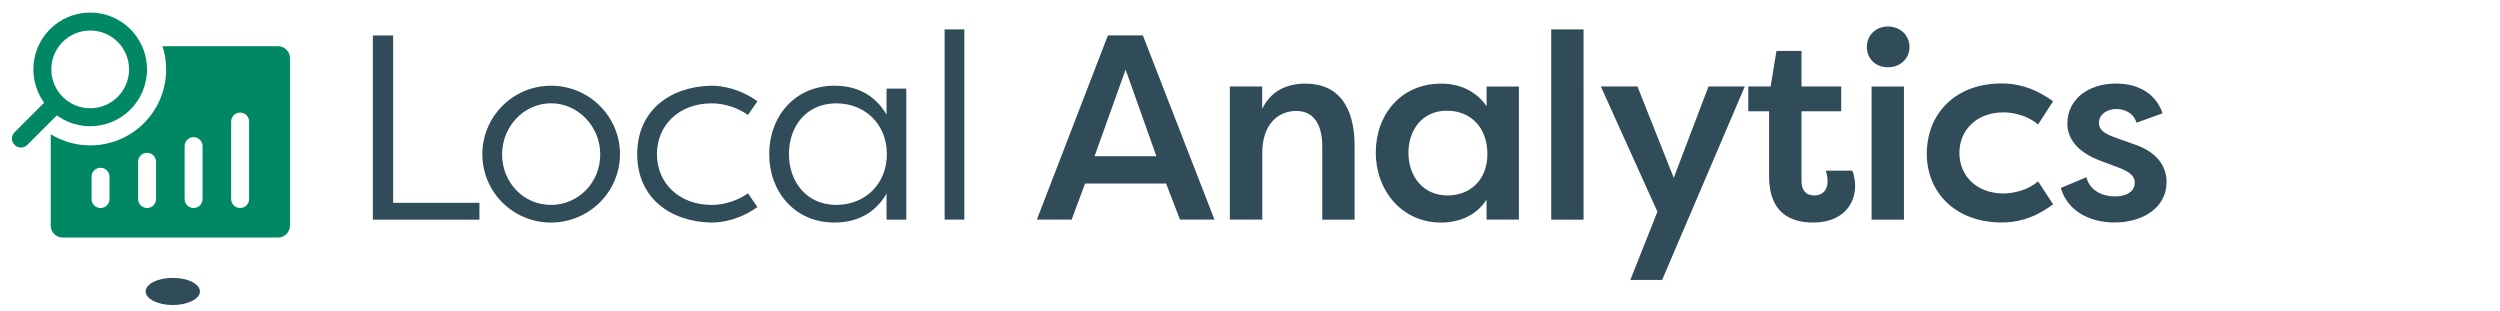 <?xml version="1.0" encoding="UTF-8"?><svg id="Layer_1" xmlns="http://www.w3.org/2000/svg" viewBox="0 0 418 52"><path d="m80.16,33.91h-14.43V5.93h-3.39v30.8h17.82v-2.82Zm.49-8.14c0,6.38,5.15,11.44,11.48,11.44s11.53-5.1,11.53-11.44-5.19-11.44-11.53-11.44-11.48,5.15-11.48,11.44Zm3.3.04c0-4.71,3.7-8.54,8.18-8.54s8.23,3.83,8.23,8.54-3.65,8.45-8.23,8.45-8.18-3.74-8.18-8.45Zm22.59-.04c0,7.39,5.63,11.31,12.36,11.44,1.89,0,4.8-.48,7.74-2.6l-1.58-2.29c-2.51,1.76-5.06,1.94-6.07,1.94-5.41,0-9.15-3.61-9.15-8.49s3.74-8.49,9.15-8.49c1.01,0,3.56.18,6.07,1.94l1.58-2.29c-2.95-2.11-5.85-2.6-7.74-2.6-6.73.13-12.36,4.05-12.36,11.44Zm44.99-10.96h-3.3v4.36c-1.94-3.34-5.02-4.84-8.71-4.84-6.64,0-10.91,5.15-10.91,11.44s4.27,11.44,10.91,11.44c3.7,0,6.78-1.5,8.71-4.84v4.36h3.3V14.82Zm-19.62,10.96c0-4.71,2.95-8.49,7.92-8.49,4.71,0,8.45,3.39,8.45,8.49s-3.74,8.49-8.45,8.49c-4.97,0-7.92-3.87-7.92-8.49Zm29.33-20.86h-3.3v31.81h3.3V4.92Zm17.94,31.81l2.24-6.03h13.55l2.33,6.03h5.76l-11.97-30.8h-5.85l-11.88,30.8h5.81Zm14.17-10.6h-10.34l5.19-14.48,5.15,14.48Zm12.29,10.6h5.41v-11.13c0-4.71,2.55-7.04,5.72-7.04,2.68,0,4.31,2.02,4.31,5.9v12.28h5.41v-12.32c0-6.47-2.64-10.43-8.23-10.43-3.17,0-5.81,1.28-7.22,4.22v-3.74h-5.41v22.26Zm42.92-22.26v3.3c-1.8-2.6-4.58-3.78-7.57-3.78-6.82,0-10.96,5.24-10.96,11.53s4.31,11.7,10.91,11.7c3.3,0,6.03-1.36,7.61-3.83v3.34h5.41V14.47h-5.41Zm-13.07,11.09c0-3.83,2.33-7.04,6.42-7.04s6.78,2.9,6.78,7.26-2.95,6.91-6.64,6.91c-4.05,0-6.56-3.12-6.56-7.13Zm29.28,11.18V4.92h-5.41v31.81h5.41Zm15.08-7l-6.07-15.27h-6.12l9.46,20.94-4.53,11.4h5.32l13.82-32.34h-6.07l-5.81,15.27Zm21.35-21.21h-4.18l-.97,5.94h-3.74v4.14h3.48v10.91c0,6.12,3.65,7.7,7.35,7.7,4.8,0,7.04-2.9,7.04-6.16,0-.4-.09-1.67-.48-2.51h-4.44c.22.48.31,1.36.31,1.85,0,1.36-.84,2.29-2.2,2.29-1.58,0-2.16-1.06-2.16-2.42v-11.66h6.64v-4.14h-6.64v-5.94Zm17.14,28.2V14.47h-5.41v22.26h5.41Zm-6.2-28.86c0,1.94,1.45,3.39,3.52,3.39s3.61-1.45,3.61-3.39-1.54-3.43-3.61-3.43-3.52,1.5-3.52,3.43Zm10.02,17.86c0,6.47,4.8,11.48,12.54,11.48,2.16,0,5.1-.44,8.58-3.04l-2.51-3.83c-2.2,1.85-5.02,2.02-5.81,2.02-4.31,0-7.35-2.82-7.35-6.78s3.04-6.78,7.35-6.78c.84,0,3.52.13,5.81,2.02l2.51-3.87c-3.48-2.51-6.42-2.99-8.58-2.99-7.88,0-12.54,5.15-12.54,11.75Zm22.4,5.72c1.28,4.22,5.32,5.76,8.98,5.76,4.62,0,8.71-2.38,8.71-6.78,0-1.89-.88-4.88-5.68-6.38l-3.3-1.19c-1.23-.48-2.33-1.06-2.33-2.29,0-1.54,1.5-2.33,2.9-2.33,1.19,0,2.82.48,3.39,2.29l4.36-1.58c-1.41-4-5.02-4.97-7.79-4.97-4.62,0-8.14,2.6-8.14,6.73,0,1.98,1.14,4.58,5.59,6.2l3.26,1.23c1.36.57,2.42,1.19,2.42,2.38,0,1.76-1.76,2.33-3.34,2.33-2.07,0-4.18-.97-4.75-3.21l-4.27,1.8Z" style="fill:#314c59;"/><path d="m28.89,51c2.51,0,4.54-1.02,4.54-2.27s-2.03-2.27-4.54-2.27-4.54,1.02-4.54,2.27,2.03,2.27,4.54,2.27Z" style="fill:#314c59;"/><path d="m46.48,7.73h-19.3c1.39,4.39.36,9.39-3.11,12.86-2.48,2.48-5.74,3.72-8.99,3.72-2.29,0-4.58-.63-6.6-1.86v15.27c0,1.1.9,2,2,2h36c1.1,0,2-.9,2-2V9.72c0-1.1-.9-2-2-2h0Zm-28.17,25.55c0,.83-.67,1.5-1.5,1.5s-1.5-.67-1.5-1.5v-3.73c0-.83.67-1.5,1.5-1.5s1.5.67,1.5,1.5v3.73Zm7.78,0c0,.83-.67,1.5-1.5,1.5s-1.5-.67-1.5-1.5v-6.23c0-.83.67-1.5,1.5-1.5s1.5.67,1.5,1.5v6.23Zm7.78,0c0,.83-.67,1.5-1.5,1.5s-1.5-.67-1.5-1.5v-8.85c0-.83.67-1.5,1.5-1.5s1.5.67,1.5,1.5v8.85Zm7.78,0c0,.83-.67,1.5-1.5,1.5s-1.5-.67-1.5-1.5v-12.96c0-.83.67-1.5,1.5-1.5s1.5.67,1.5,1.5v12.96Z" style="fill:#008764;"/><path d="m15.08,5.1c-3.59,0-6.5,2.91-6.5,6.5s2.91,6.5,6.5,6.5,6.5-2.91,6.5-6.5-2.91-6.5-6.5-6.5Zm-9.5,6.5c0-5.25,4.25-9.5,9.5-9.5s9.5,4.25,9.5,9.5-4.25,9.5-9.5,9.5-9.5-4.25-9.5-9.5Z" style="fill:#008764; fill-rule:evenodd;"/><path d="m9.97,16.7c.59.59.59,1.54,0,2.12l-5.41,5.41c-.59.59-1.54.59-2.12,0-.59-.59-.59-1.54,0-2.12l5.41-5.41c.59-.59,1.54-.59,2.12,0Z" style="fill:#008764; fill-rule:evenodd;"/></svg>